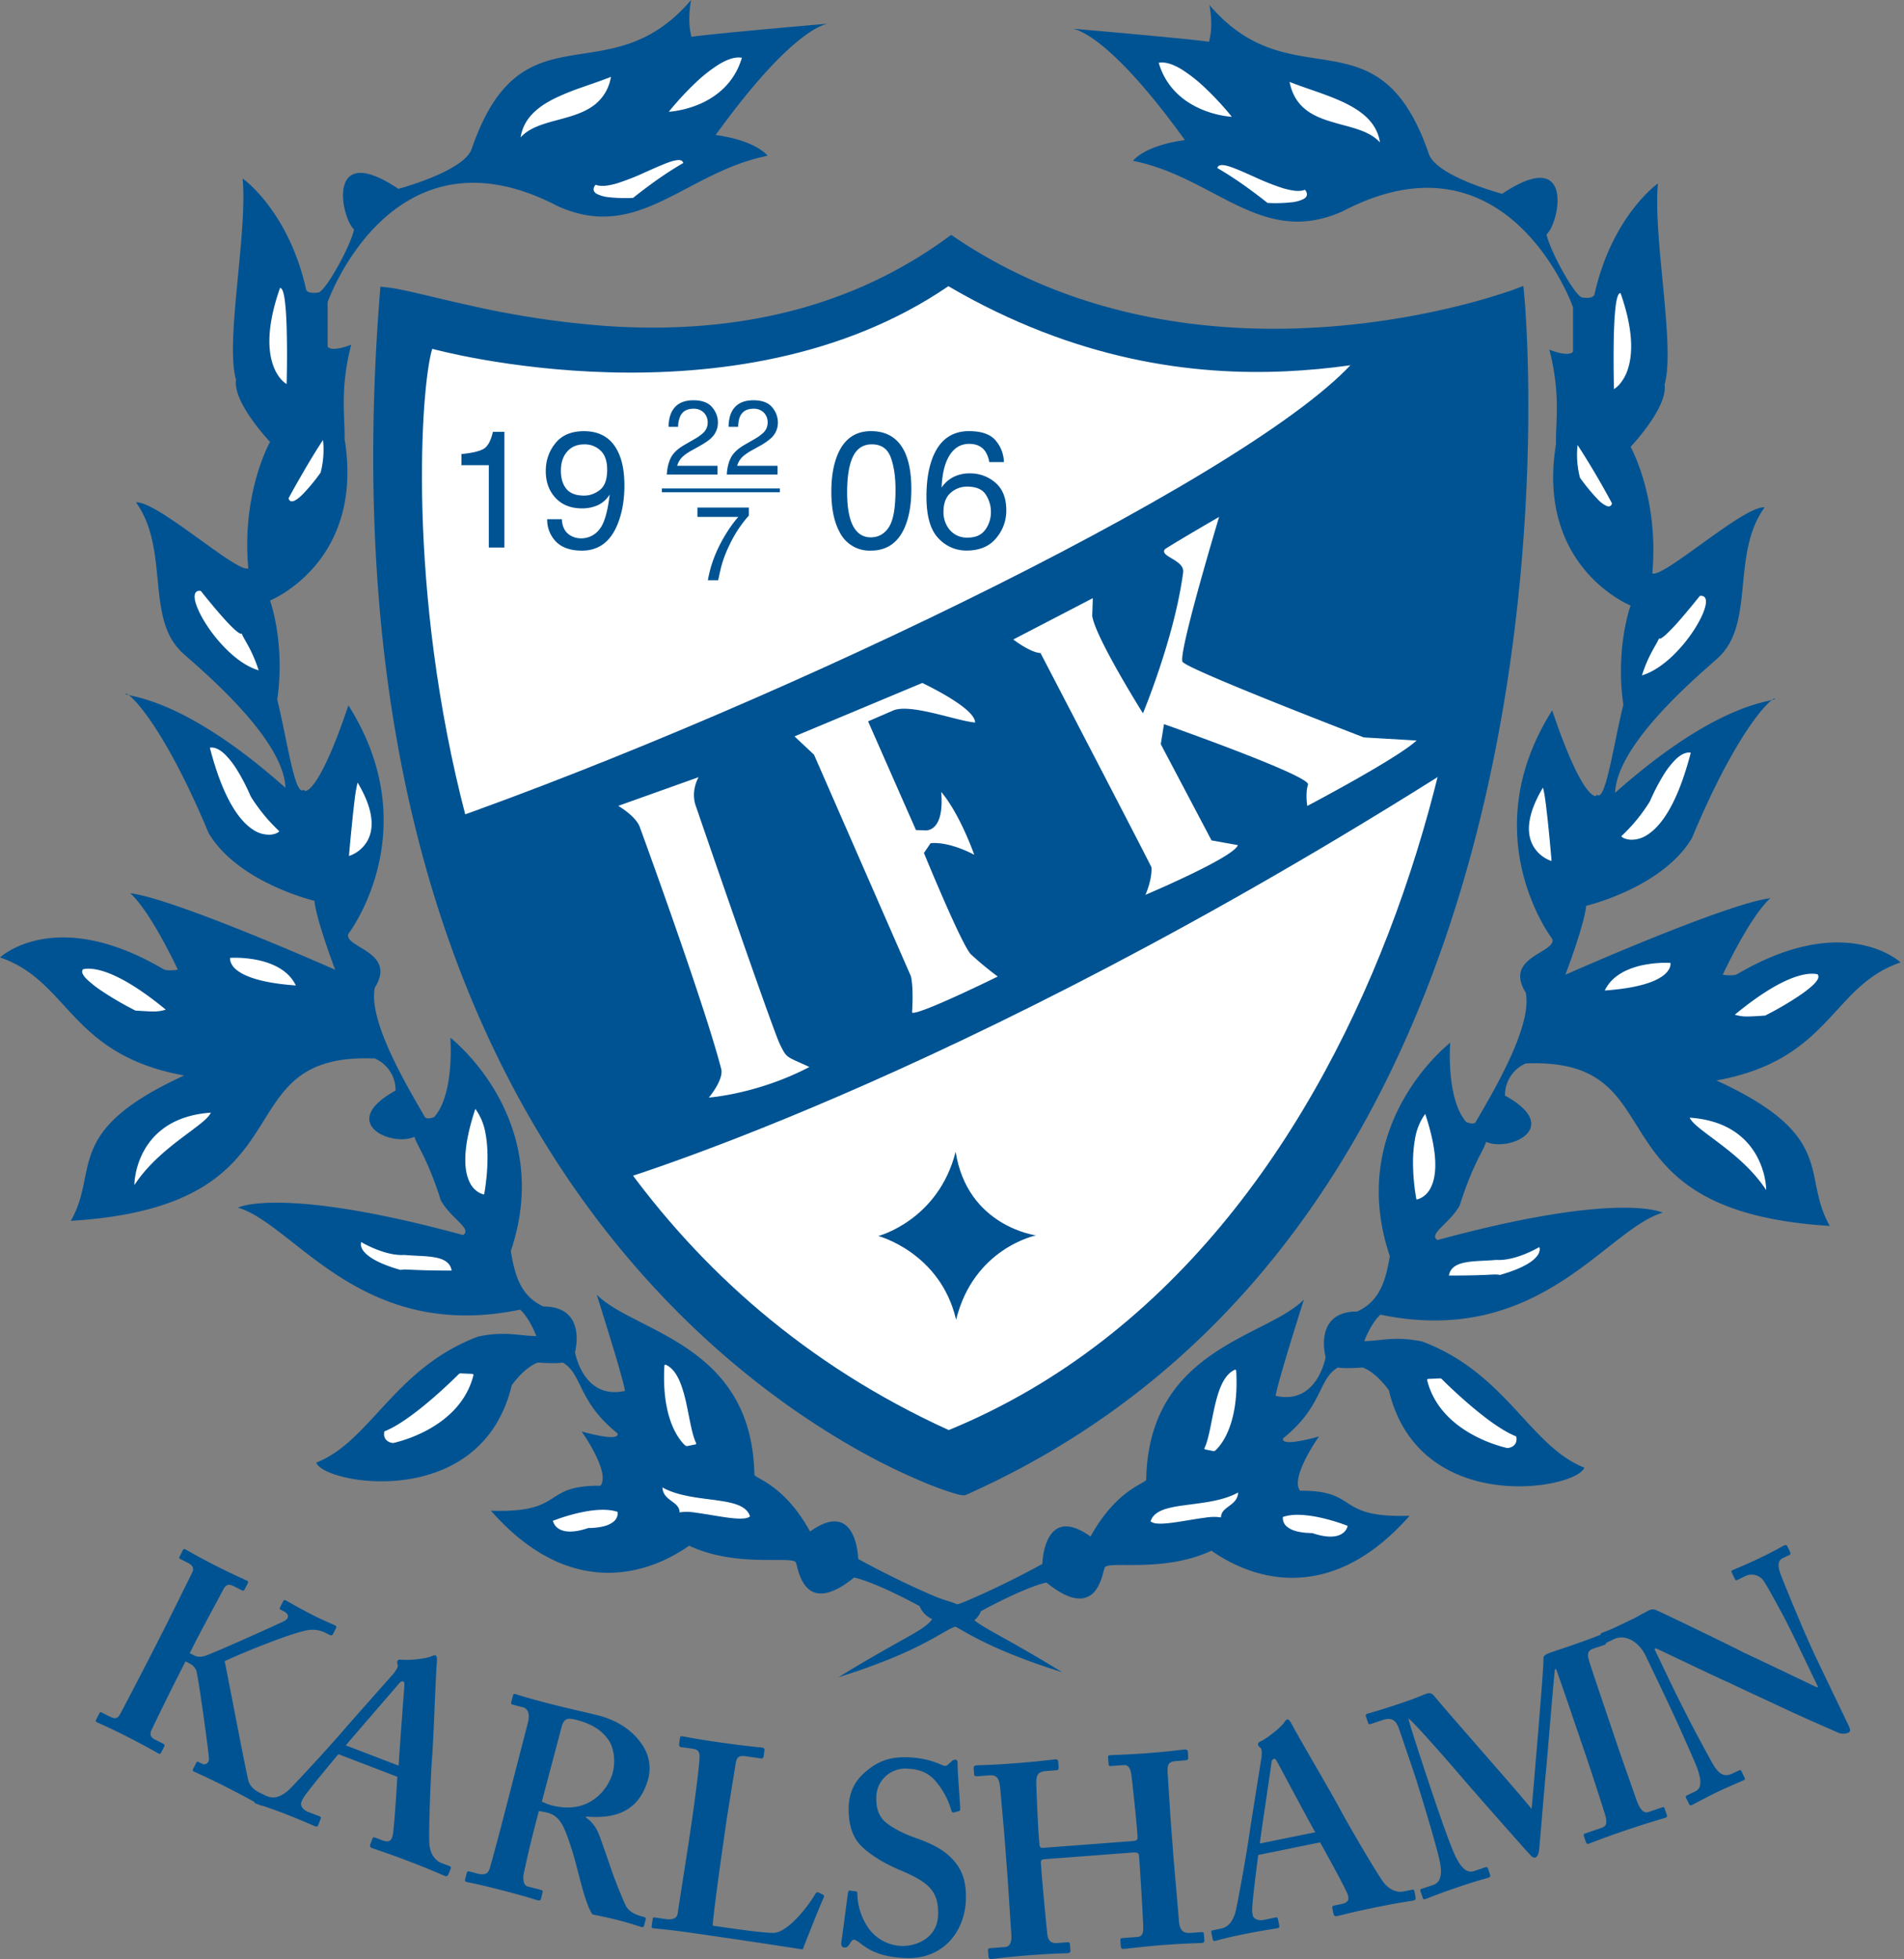<svg xmlns="http://www.w3.org/2000/svg" width="486" height="500" fill="none"><rect width="100%" height="100%" fill="#808080" stroke="none"/><path fill="#005393" fill-rule="evenodd" d="M45.03 428.62c-1.58 3.1-6.05 12.2-6.45 13.16-.38.9-.01 1.7.73 2.08l2.35 1.2c.25.12.43.37.34.55l-.85 1.68c-.12.24-.38.43-.62.3-.75-.38-2.5-1.5-7.83-4.21s-7.4-3.52-8.01-3.83q-.39-.18-.16-.63l.86-1.67q.18-.37.55-.18l2.23 1.13c1.11.57 1.86.32 2.27-.32.31-.47 6.16-11.67 10.05-19.34l1.83-3.6c.56-1.1 6.47-13.05 6.76-13.6.38-.75.39-1.68-1.1-2.44l-1.85-.93c-.38-.2-.44-.39-.28-.7l.84-1.67c.13-.24.32-.3.7-.12.73.38 2.5 1.51 7.81 4.21 4.84 2.45 6.9 3.28 7.78 3.72.37.19.42.38.27.69l-.8 1.54c-.17.37-.36.44-.73.25l-1.99-1.01c-1.23-.63-2.04-.57-2.76.85-.5.99-5.66 10.51-7.17 13.49l-1.38 2.72 1.11.57c.75.38 1.5.44 2.55.2 1.68-.4 19.27-8.35 20.42-8.94 1.5-.8 1.13-1.9.01-2.47l-.93-.48c-.24-.12-.24-.28-.08-.6l.75-1.48c.19-.37.38-.42.62-.3.74.38 3.13 1.81 7.2 3.9 2.49 1.25 4.69 2.13 5.43 2.51.37.19.43.38.28.69l-.8 1.54c-.18.37-.5.37-.74.25L83 416.7a7.6 7.6 0 0 0-4-.7c-3.88.43-17.73 6.09-21.65 7.99.9 4.34 5.22 27.1 5.98 30.2.43 1.94 1.97 2.87 2.96 3.37l1.36.7c.37.19.37.5.28.68l-.8 1.55c-.18.37-.36.43-.74.24-.62-.31-2.75-1.63-8.45-4.52-5.19-2.64-7.64-3.65-8.5-4.09-.25-.12-.31-.31-.12-.69l.79-1.54q.17-.37.56-.18l.86.43c1.11.58 1.8-.48 1.81-1.1 0-1.55-2.72-21-3.2-22.5a3.3 3.3 0 0 0-1.67-1.93l-1.12-.57z" clip-rule="evenodd"/><path fill="#005393" fill-rule="evenodd" d="M101.76 450.65c.07-2.13 1.32-18.6 1.43-20.04.04-.88.06-1.32-.2-1.42-.39-.14-.75.02-1.17.52-.58.75-12.52 14.45-13.54 15.77zm-15.38-2.93c-1.1 1.3-7.82 9.35-8.82 10.98-.32.47-.52 1-.65 1.31-.32.85.45 1.95 1.74 2.45l2.73 1.04c.52.2.59.38.52.57l-.62 1.62c-.15.4-.38.6-.77.46-.9-.35-3.55-1.58-8.1-3.33-4.79-1.83-6.29-2.19-7.2-2.53-.39-.16-.24-.54-.06-1l.47-1.23c.15-.39.33-.46.6-.37l1.93.75c1.82.7 3.33.23 5.27-1.33 1.1-.92 10.23-10.8 14.26-15.5.95-1.12 11.57-13.1 12.85-14.54.38-.6 1.22-1.62.98-2.16a1.6 1.6 0 0 1-.09-.93c.1-.25.33-.47.9-.4 2.27.28 6.58-.3 7.65-.78.54-.24.9-.4 1.23-.27.38.15.34 1.03.33 1.46-.38 4.46-.88 20.92-1.31 25.52-.38 5.65-.85 19.3-.6 21.38.31 2.66 1.7 4.08 3 4.59l2.07.78c.39.16.47.33.35.66l-.53 1.36c-.15.39-.43.72-.94.53-1.17-.45-2.39-1.14-9.52-3.87-5.44-2.08-7.73-2.74-9.15-3.28-.52-.2-.5-.64-.35-1.03l.5-1.3c.15-.39.32-.46.72-.31l1.68.64c1.81.7 2.58.24 2.86-1.65.38-2.53.97-11.82 1.1-14.52zm51.92 12.12c.9.38 1.67.72 2.48.93 10.48 2.7 14.82-5.21 15.61-8.3.8-3.1.27-6.32-1.01-8.3-1.88-2.77-4.77-4.31-8.14-5.17-1.07-.28-1.9-.42-2.52-.22s-1.1.93-1.3 1.74zm-1.7 6.01a260 260 0 0 0-2.97 12.65c-.13 1.4.02 2.72 1.1 3l3.36.87c.4.1.48.33.41.6l-.4 1.62c-.13.47-.37.55-.9.41-.88-.22-2.17-.77-9.16-2.57-6.6-1.7-8.25-1.91-8.93-2.08-.4-.1-.49-.34-.38-.74l.4-1.55q.13-.52.54-.44l2.28.6c1.48.37 2.66.25 3.13-1.57 1.86-6.69 3.49-13 5.11-19.32l4.56-17.68c.6-2.28-.07-3.6-1.29-3.91l-2.62-.67q-.48-.14-.37-.53l.47-1.81c.1-.34.26-.45.6-.36.47.13 2.56.88 9.15 2.57 3.77.97 10 2.37 12.02 2.88 5.37 1.39 9.08 4.27 11.14 7.4a10.6 10.6 0 0 1 1.7 8.45c-2.19 8.47-8.2 10.65-15.9 9.96l-.07.27a9 9 0 0 1 3.23 4.13c.54 1.28 3.07 8.67 3.4 9.62.23.77 2.98 7.93 3.75 9.13.98 1.47 2.83 2.09 4.44 2.5.4.11.49.35.41.61l-.36 1.41c-.12.48-.31.64-.71.54-.54-.13-2.23-.8-6.53-1.9-1.88-.48-4.47-1-5.97-1.32-.65-.81-1.46-2.96-1.97-4.6-.72-2.19-2.1-7.7-2.43-8.94a81 81 0 0 0-2.14-6.7c-1.08-2.8-2.15-5-4.98-5.73-.27-.07-1.43-.3-2.18-.42zm73.63 17.81c.12.15.1.3.04.7-.33.38-4.7 11.4-5.37 13.2a2424 2424 0 0 0-28.56-4.26c-6.19-.88-8.69-1.02-9.52-1.14-.55-.07-.52-.21-.46-.7l.23-1.57c.06-.42.08-.55.49-.5l2.75.4c2.47.34 3.02-.56 3.15-1.45.17-1.24 2.88-18.38 3.46-22.5l.55-3.85c.62-4.4 1.51-11.71 1.54-12.9.12-1.8-.06-2.53-1.84-2.78l-2.9-.4c-.4-.06-.48-.5-.46-.7l.23-1.59c.06-.4.21-.52.63-.47.68.1 3.13.66 9.45 1.55 7.43 1.06 10.34 1.25 10.9 1.34.54.07.64.36.59.71l-.22 1.58c-.04.28-.22.53-.77.46l-3.71-.53c-2.06-.3-2.43.35-2.7 2.2-.13.97-1.87 11.24-2.55 16.04l-.84 5.92c-.18 1.23-2.28 16.08-2.42 19.08l3.85.54c3.85.55 8.8 1.25 11.6 1.29 3.92 0 9.49-7.63 10.82-10.1.31-.24.47-.35.86-.16zm8.2-.93c.28 0 .41.15.4.57a16 16 0 0 0 2.32 8 10.8 10.8 0 0 0 8.96 5.36c3.74.14 9.11-2 9.33-7.76.26-6.38-2.57-8.58-9.82-11.64-2.19-.92-6.7-3.04-9.9-6.22-2.27-2.3-3.24-5.83-3.08-10.05.15-3.89 1.8-7.02 5.24-9.53 2.86-2.25 5.95-3.1 9.97-2.94 4.58.18 7.31 1.4 8.68 2 .68.31 1.1.19 1.46-.14l.94-.87c.29-.26.57-.4.98-.38.42.01.55.44.51 1.14-.04 1.1.7 10.85.67 11.55-.02.28-.16.4-.44.47l-1.12.3c-.28.06-.56-.02-.68-.44a20 20 0 0 0-4.02-7.53c-1.72-2-3.9-3.06-7.1-3.19a7.4 7.4 0 0 0-8.03 6.7c-.1 2.36.1 4.46 1.7 6.33 1.73 1.87 5.55 3.68 8.29 4.63 3.97 1.4 7.25 2.92 9.77 5.79 2.13 2.45 3.26 5.42 3.08 10.06-.33 8.46-6.15 15.18-15.3 14.82-5.69-.22-8.97-1.6-11.66-3.8-.81-.58-1.22-.87-1.63-.89-.42-.02-.72.53-1.16 1.2-.44.69-.73.81-1.28.79-.56-.03-.82-.45-.79-1.14.17-.83 1.59-12.03 1.75-12.86.09-.4.16-.54.44-.53zm48.15-8.2c-.76.06-.95.35-.9.97l.23 2.98c.19 2.49.93 10.5 1.43 15.27.2 1.66 1.02 2.3 2.54 2.17l2.49-.19c.56-.04.7.1.73.44l.12 1.59c.03.41-.08.7-.64.75-1.25.09-3.61.06-9.29.49-6.78.52-8.84.89-10.23 1-.55.03-.71-.24-.74-.57l-.12-1.6c-.02-.41.1-.57.66-.61l3.6-.27c1.65-.12 1.8-1.8 1.68-3.4-.25-3.32-.71-11.23-1.05-15.65l-.67-8.86c-.16-2.07-.95-10.65-1.03-11.7-.27-3.45-.76-4.38-2.97-4.21l-3.04.23c-.56.04-.72-.23-.74-.58l-.11-1.45c-.02-.27.08-.7.63-.75 1.25-.09 3.48-.04 10.26-.57 6.23-.47 8.7-.87 9.95-.96.56-.04.71.22.74.57l.11 1.45c.04.42-.09.7-.64.75l-2.49.19c-2.49.18-2.68 1.3-2.54 4.03 0 .96.41 10.12.55 11.92l.22 2.77c.05.7.28.95.9.9l22.84-1.73c1.11-.1 1.36-.32 1.3-1.08l-.15-2.07c-.19-2.5-1.2-12.16-1.33-12.92-.24-2.21-.6-3.43-2.13-3.32l-3.19.24c-.48.04-.56-.17-.6-.58l-.12-1.59c-.02-.35.03-.56.5-.6 1.26-.09 4.32-.12 9.86-.54 5.26-.4 8-.82 9.12-.9.69-.05.85.21.88.56l.1 1.45c.03.43-.08.7-.77.75l-2.5.2c-2.07.16-2.13 1.27-1.94 3.7.07.96.65 10.4.82 12.6l.57 7.48c.23 3.04 1.12 12.86 1.42 16.8.19 2.5.96 3.41 3.03 3.25l2.77-.2c.42-.04.56.16.59.44l.12 1.58c.03.42-.09.7-.64.75-1.1.09-3.48.06-9.43.5-6.5.5-8.7.89-10.64 1.03-.41.03-.58-.3-.6-.58l-.12-1.6c-.03-.34.03-.55.51-.6l3.74-.27c1.65-.12 1.63-1.38 1.56-3.25-.12-3.33-.82-14.42-.92-15.66l-.14-1.95c-.05-.61-.62-.78-1.59-.7zm69.14-6.88c-1.09-1.83-8.87-16.4-9.55-17.68-.43-.76-.66-1.14-.93-1.08-.4.08-.63.4-.7 1.06-.1.94-2.8 18.92-2.97 20.57zm-14.55 5.8c-.23 1.67-1.58 12.08-1.54 13.98-.03.57.08 1.1.15 1.45.18.89 1.42 1.41 2.78 1.14l2.86-.59c.54-.1.7 0 .74.2l.36 1.72c.08.4 0 .7-.41.78-.96.2-3.85.57-8.61 1.54-5.04 1.02-6.49 1.53-7.44 1.73-.41.08-.5-.33-.59-.8l-.26-1.3c-.08-.4.02-.57.3-.62l2.04-.42c1.9-.39 2.93-1.59 3.72-3.94.44-1.37 2.84-14.6 3.72-20.74.2-1.45 2.72-17.26 3.04-19.17 0-.71.15-2.02-.34-2.35a1.5 1.5 0 0 1-.57-.73c-.05-.27.02-.56.54-.82 2.07-.98 5.39-3.78 6.04-4.76.33-.5.55-.83.88-.9.42-.07.85.68 1.07 1.07 2.08 3.96 10.48 18.12 12.6 22.22 2.7 4.98 9.64 16.74 10.97 18.38 1.69 2.07 3.62 2.52 4.99 2.25l2.17-.44c.4-.1.56.02.64.36l.29 1.43c.08.4.03.84-.52.95-1.22.25-2.63.32-10.1 1.84-5.71 1.17-7.99 1.84-9.48 2.14-.54.12-.77-.26-.85-.67l-.28-1.36c-.08-.41.03-.57.44-.66l1.76-.36c1.9-.38 2.32-1.17 1.53-2.93-1.03-2.33-5.53-10.49-6.86-12.84zm82.4-28.96c-.66-1.97-6.2-18.27-6.4-18.5l-.27.1c-.22 1.09-2 23.09-2.2 25.07-.28 2.44-1.73 20.22-1.83 21-.09.6-.3 1.7-.96 1.93-.4.13-.92-.13-1.45-.83-.4-.3-15.9-17.92-16.65-18.84-2.2-2.62-13.24-15.3-14.3-15.81.05 1 5.6 17.6 5.87 18.38.27.8 3.98 11.99 5.83 16.12 1.28 2.94 2.92 5.17 5.02 4.46l2.9-.98c.38-.14.6.09.68.28l.55 1.64c.1.27.05.57-.47.75-.66.22-2.57.65-7.56 2.34-5.66 1.92-7.82 2.87-8.48 3.1-.53.17-.58.04-.73-.42l-.56-1.64c-.04-.13-.13-.4.26-.53l3.03-1.02c2.23-.76 2.15-3.37 1.7-5.79-.97-4.8-6.05-21.1-6.45-22.29l-3.81-11.23c-.8-2.38-1.62-3.7-4.51-2.73l-2.9.98c-.39.14-.6-.08-.67-.28l-.61-1.77c-.04-.13 0-.44.4-.58.65-.22 2.43-.6 9.4-2.96 3.15-1.07 4.93-1.89 5.7-2.16.8-.26 1.35-.16 1.97.58 4.46 5.38 21.06 24.08 24.86 28.81.2-1.38 1.18-13.81 1.58-18.27.25-3.16 1.57-18.71 1.45-20.13-.02-.73.72-1.12 2.3-1.66 9.62-3.18 11.77-4.21 12.56-4.47.26-.1.48.13.59.46l.47 1.38c.13.39.09.7-.3.83l-2.9.98c-1.7.57-1.44 1.8-1.03 3.2.42 1.48 4.88 14.63 5.46 16.33l1.55 4.6c1.33 3.95 4.72 13.5 5.1 14.62.92 2.47 1.86 3.33 3.05 2.93l3.54-1.2c.4-.14.49.12.55.32l.51 1.5c.14.4.23.67-.3.85-.78.27-4 1.14-9.8 3.1-6.44 2.18-8.87 3.22-9.78 3.54-.4.13-.62-.1-.73-.42l-.51-1.51c-.14-.4-.05-.57.34-.7l4.08-1.39c1.18-.4 1.58-.97 1.12-2.94-.15-.68-3.23-10.2-5-15.45z" clip-rule="evenodd"/><path fill="#005393" fill-rule="evenodd" d="M425.96 428.51a400 400 0 0 0 10.87 21.04c1.63 3.07 3.1 4.2 5.35 3.12l1.63-.78c.5-.23.62.01.77.32l.69 1.45c.18.38.24.5-.26.74-.63.3-4.47 1.92-6.85 3.06-1.63.78-5.8 3-6.42 3.3-.25.13-.44.06-.64-.38l-.76-1.56c-.05-.12-.05-.43.2-.56l2.13-1.01c1.62-.78 1.84-2.58.33-6.55-.49-1.16-4.31-10.1-9.12-20.11l-3.81-7.95c-1.8-3.76-5.31-5.61-8.07-4.29l-2 .96q-.41.12-.58-.25l-.82-1.7q-.18-.37.2-.55c.31-.15.85-.32 2-.8s2.84-1.3 5.6-2.62c1.07-.5 1.97-1.02 2.7-1.44.8-.4 1.34-.73 1.72-.9.74-.37 1.21-.36 1.76-.16.94.32 20.59 9.83 22.68 10.98 1.35.58 16.94 8.04 18.54 8.8l.25-.12-3.12-6.5c-2.65-5.5-4.15-8.64-5.77-11.7-1.27-2.32-4.46-8.34-5.29-9.25a3.7 3.7 0 0 0-4.45-.79l-2 .97c-.38.17-.5-.07-.65-.38l-.7-1.45c-.17-.37-.23-.5.27-.74.75-.36 2.84-1.13 7.1-3.17 3.75-1.8 5.17-2.71 5.91-3.07.5-.25.75-.05.84.14l.7 1.43c.17.38.17.7-.08.8l-1.75.85c-1.26.6-1.4 1.9-.48 4.31 1.73 4.4 6.15 15.21 9.21 21.6l7.93 16.52c.42.87.85 1.75.09 2.1-.88.43-1.87.3-2.6.03-.8-.38-6.05-2.64-12.15-5.42-6.96-3.27-14.67-6.8-15.9-7.46-1.3-.45-17.32-8.16-18.48-8.67l-.38.18zM242.83 62.46c64.72 43.42 144.22 13.4 144.22 13.4s22.16 230.99-141.15 303.73c-5.14-.18-166.58-54.05-146.92-304.14 15.36 1.82 86.45 28.74 143.85-12.99" clip-rule="evenodd"/><path fill="#005393" d="M243.97 60.75c31.84 21.36 67.38 24.7 95.09 22.64a202 202 0 0 0 34.05-5.52 164 164 0 0 0 12.35-3.63l.66-.23.16-.06.04-.02 2.52-.95.25 2.68-2.04.2 2.04-.2v.04l.02.13.04.51.16 1.98c.12 1.72.28 4.26.42 7.5.3 6.5.52 15.86.28 27.3-.48 22.89-2.82 54.18-10.3 87.76-14.93 67.13-50.47 143.83-132.98 180.58l-.43.2-.47-.03c-.4 0-.92-.12-1.36-.23a34 34 0 0 1-1.9-.56 85 85 0 0 1-6.04-2.22 161 161 0 0 1-19.55-9.69c-15.72-9.08-35.95-23.78-55.4-46.36-38.93-45.2-74.52-121.74-64.65-247.29l.17-2.13 2.12.25c2.06.25 4.97.9 8.47 1.72 3.54.83 7.77 1.86 12.61 2.92a234 234 0 0 0 34.97 5.2c26.6 1.72 58.18-1.96 86.35-22.44l1.16-.85zm-1.1 4.2c-28.92 20.5-61.08 24.11-87.86 22.38a238 238 0 0 1-35.58-5.28c-4.89-1.07-9.18-2.11-12.68-2.94q-3.53-.84-5.9-1.29c-9.2 123.23 25.91 198.04 63.84 242.07 19.1 22.18 38.96 36.6 54.35 45.49 7.69 4.44 14.25 7.5 19.04 9.44 2.39.97 4.33 1.67 5.73 2.11q1.06.34 1.66.49l.16.03c80.4-36.08 115.3-111.06 130.08-177.46 7.4-33.25 9.73-64.25 10.2-86.95.23-11.35 0-20.61-.28-27.03-.14-3.18-.3-5.66-.42-7.35l-1.08.35a165 165 0 0 1-10.01 2.84 206 206 0 0 1-34.76 5.63c-27.89 2.07-63.92-1.18-96.49-22.53"/><path fill="#fff" fill-rule="evenodd" d="M110.33 89.03s77.07 21.34 131.74-15.98c65.54 38.3 119.74 14.47 131.92 15.53C387.2 152.71 357.64 317.6 242.16 365 95.32 298.14 104.54 107.48 110.33 89.03" clip-rule="evenodd"/><path fill="#005393" fill-rule="evenodd" d="M243.93 293.97c3 19.09 20.52 21.34 20.52 21.34s-15.9 3.2-20.4 21.53c-4.02-17.19-19.86-21.37-19.86-21.37s15.28-3.96 19.74-21.5M112.97 209.9c86.6-30.42 212.17-90.98 234.4-119.78l29.05-3.49s7.06 37.54-4.43 108.52c-129.55 82.29-218.53 107.48-218.53 107.48s-43.93-86.43-40.49-92.73" clip-rule="evenodd"/><path fill="#005393" d="M199.06 124.67v.97h-30.12v-.97z"/><path fill="#005393" fill-rule="evenodd" d="M171.21 116.88q.89-1.81 3.43-3.29l2.52-1.46a12 12 0 0 0 2.4-1.7 3.5 3.5 0 0 0 1.07-2.51 3.5 3.5 0 0 0-.99-2.62 3.6 3.6 0 0 0-2.62-.98q-2.44 0-3.37 1.86a7 7 0 0 0-.56 2.76h-2.44q.04-2.48.92-4.03 1.53-2.75 5.45-2.75 3.23 0 4.73 1.75 1.5 1.77 1.5 3.91 0 2.26-1.6 3.88-.92.94-3.3 2.27l-1.8 1q-1.3.72-2.03 1.36a5 5 0 0 0-1.67 2.55h10.3v2.23H170.2q.14-2.43 1.01-4.23m15.32 0q.89-1.81 3.42-3.29l2.53-1.46a12 12 0 0 0 2.38-1.7 3.5 3.5 0 0 0 1.08-2.51 3.5 3.5 0 0 0-.98-2.62 3.6 3.6 0 0 0-2.64-.98q-2.43 0-3.37 1.86-.48.99-.54 2.76h-2.44q.04-2.48.9-4.03 1.55-2.75 5.45-2.75 3.25 0 4.74 1.75a6 6 0 0 1 1.5 3.91q0 2.26-1.6 3.88a16 16 0 0 1-3.3 2.27l-1.8 1q-1.28.72-2.03 1.36a5 5 0 0 0-1.66 2.55h10.3v2.23h-12.95q.12-2.43 1-4.23m4.63 12.67v2.06q-.9.9-2.43 3.07-1.5 2.2-2.67 4.72a32 32 0 0 0-1.75 4.5q-.38 1.31-.98 4.2h-2.63q.9-5.4 3.97-10.76 1.8-3.14 3.8-5.41h-10.44v-2.38zm-73.37-10.83v-2.83q4.04-.4 5.64-1.31t2.39-4.35h2.94v29.52h-3.98v-21.03zm35.36 6.31q1.84-1.45 1.84-5.11 0-3.3-1.66-4.89a5.8 5.8 0 0 0-4.2-1.61q-2.74 0-4.34 1.84-1.62 1.83-1.61 4.9 0 2.9 1.41 4.63 1.41 1.7 4.5 1.7 2.22 0 4.06-1.46m-9.73 7.49q.16 3.09 2.39 4.26 1.14.63 2.57.62a5.8 5.8 0 0 0 4.57-2.21q1.9-2.21 2.68-8.98a7 7 0 0 1-3.08 2.75q-1.83.8-3.94.8-4.3 0-6.8-2.68t-2.49-6.87q0-4.05 2.47-7.1 2.46-3.06 7.27-3.06 6.48 0 8.96 5.83 1.37 3.2 1.37 8.03 0 5.43-1.64 9.63-2.71 7-9.2 7-4.35 0-6.61-2.28a8 8 0 0 1-2.26-5.74zm83.45 2.06q1.72-2.57 1.72-9.58 0-5.05-1.24-8.32t-4.81-3.27q-3.27 0-4.8 3.1-1.5 3.1-1.5 9.13 0 4.55.96 7.3 1.48 4.2 5.08 4.21 2.88 0 4.6-2.57m3.77-19.8q1.98 3.67 1.98 10.06 0 6.05-1.8 10.01-2.6 5.68-8.52 5.68a8.5 8.5 0 0 1-7.94-4.64q-2.16-3.89-2.16-10.41 0-5.05 1.3-8.68 2.44-6.76 8.82-6.76 5.75 0 8.32 4.75m20.83 20.46a7.6 7.6 0 0 0 1.46-4.67q0-2.26-1.3-4.33-1.3-2.04-4.76-2.05a6.2 6.2 0 0 0-4.23 1.6q-1.8 1.59-1.81 4.78a7 7 0 0 0 1.65 4.73 5.7 5.7 0 0 0 4.58 1.9q2.95 0 4.41-1.97m2.82-22.63a8.7 8.7 0 0 1 1.96 5.32h-3.74a7 7 0 0 0-1.05-2.77q-1.35-1.87-4.08-1.87-3.14 0-4.98 2.89t-2.05 8.26a8 8 0 0 1 3.24-2.8 9 9 0 0 1 3.97-.82 9.7 9.7 0 0 1 6.51 2.37q2.79 2.38 2.79 7.09 0 4.02-2.64 7.14-2.63 3.1-7.5 3.1a9.6 9.6 0 0 1-7.2-3.15q-3.04-3.15-3.04-10.61 0-5.52 1.36-9.37 2.6-7.35 9.5-7.35 4.98 0 6.95 2.57" clip-rule="evenodd"/><path fill="#fff" fill-rule="evenodd" d="m157.81 205.68 20.51-7.32s-2.21 3.62-.59 7.7c.15.48 19.56 56.94 21.37 60.54 1.8 3.6 1.5 2.95 7.5 5.73-13.26 6.94-25.67 7.8-25.67 7.8s3.86-4.54 3.16-7.3c-4.25-16.54-20.69-61.49-20.69-61.49-.86-2.92-5.59-5.66-5.59-5.66m44.99-17.73 32.62-13.64c3.17 1.55 13.44 6.73 13.48 10.1-4.81-.4-16.86-5.08-21.12-2.98l-6.2 2.68 12.22 27.75 2.24.08s5.12.82 4.2-9.82c4.8 5.64 8.44 16.05 8.44 16.05s-6.14-3.43-11.15-2.96l-1.69 2.51s9.63 23.49 11.96 25.82a80 80 0 0 0 6.88 5.7s-20.46 10.07-21.87 9.2c.41-7.2-.32-9.32-.32-9.32l-24.71-56.5zm55.84-24.73 20.3-10.55-.15 4.5c.77 5.5 12.95 24.89 12.95 24.89s8.07-19.33 10.26-35.97c.44-3.2-6.29-4.08-4.61-5.95 3.29-2.14 13.79-8.21 13.79-8.21s-10.55 35-9.33 36.98c1.2 1.97 46.27 19.3 46.27 19.3l13.47.79c-4.99 4.65-27.9 16.7-27.9 16.7s-.54-3.22.18-5.45-36.76-15.43-36.76-15.43l-.82 5.11 12.96 24.57 6.72 1.2c-1.08 3.18-23.6 12.69-23.6 12.69s1.74-3.8 1.54-7.03c-2.4-4.9-28.32-54.69-28.32-54.69-2.57-.08-6.95-3.45-6.95-3.45" clip-rule="evenodd"/><path fill="#005393" fill-rule="evenodd" d="M289.2 41.05s2.73-3.86 13.25-5.3C281.81 7.15 273.53 7.3 273.53 7.3s28.2 2.41 35.18 3.37c-.39 0 1.21-2.4 0-9.4 21.14 24.83 43.14.57 56 38 1.98 5.77 18.72 10.2 18.72 10.2 18.55-12.45 14.7 7.32 11.33 10.36.8 4.02 6.98 15.35 9 16.07 0 0 2.64.54 3.2-.64 4.5-20.24 16.23-28.43 16.23-28.43-1.29 13.97 4.5 41.6 1.7 51.32.87 5.88-8.68 15.9-8.68 15.9s7.3 12.95 5.54 32.3c2.9 1.21 23.29-17.26 28.68-16.87-8.44 11.66-2.66 28.84-11.17 37.68-.16.8-26.5 21.05-27 35.19 26.03-23.14 39.69-23.14 40.81-23.94-.09-1.09-9 6.26-21.2 35.5-7.55 12.7-27 17.28-27 17.28-.47 4.9-5.3 17.59-5.3 17.59s40.97-18.16 52.3-19.52c-5.38 4.9-12.13 19.52-12.13 19.52s2.69.43 3.7-.16c27.63-16.23 41.69-2.98 41.69-2.98-17.75 6.03-17.75 24.83-47 30.13 31.17 14.3 21.54 24.26 28.93 37.12-62.99-3.86-37.76-43.07-77.61-41.46a8.8 8.8 0 0 0-5.3 8.2c14.95 8.19 1.08 14.45-4.82 11.8-.68 2.38-3.26 5.3-6.75 16.27-2.63 4.65-8.07 7.23-5.66 8.8 46.51-12.65 57.48-6.99 57.48-6.99-14.58 4.34-31.33 34.47-72.06 26.03-2.53 2.4-4.1 6.75-4.1 6.75 4.56-.07 7.83-1.33 14.82.12 21.45 8.07 27.48 26.75 41.34 32.17-1.93 5.54-42.18 12.66-49.9-19.76-3.73-5.06-6.74-5.79-6.74-5.79s-4.58.36-6.26 0c-5.07 2.9-3.74 9.88-13.98 18.07-.73 2.42 9.16-.47 9.16-.47s-7.48 10.48-4.83 13.85c15.3-.12 8.68 7 27.95 6.39-24.94 28.32-48.35 10.3-50.6 8.92-12.37 5.79-26.51 2.41-27.24 4.34-.63 1.53-2 14.22-14.86 3.78-5.94 1.36-16.7 7.3-16.7 7.3s-1.37 4.02-6.43 3.94c-3.3.89-8.2 6.1-29.96 12.94 18.15-11.17 22.65-12.05 24.42-15.67 1.84-2.09 4.54-2.22 8.03-3.7 10.44-4.42 19.6-9.56 19.6-9.56s.32-15.59 12.3-6.99c6.5-11.8 13.65-13.41 14.21-14.46.57-33.65 30.85-36.38 40.25-46.03-4.75 15.1-6.67 21.7-7.23 24.58 10.68 2.42 12.77-9.88 12.77-9.88s-3.21-11.64 8.03-11.64c6.11-2.74 7.4-8.52 8.36-14.15-11.4-33.74 15.42-54.46 15.42-54.46s-1.12 14.3 4.1 20.25c2.01.8 2.4 0 2.4 0 4.27-7.4 14.55-24.43 12.78-33.02-5.78-9.24 8.03-10.2 6.75-13.74 0 0-20.24-26.35 0-58.32 8.2 24.42 11.73 22.17 11.33 21.45 2.24 2.48 4.25-12.45 6.83-22.9-2.1-14.46 1.85-25.3 1.85-25.3s-24.2-9.72-19.04-41.21c-.15-5.44 1.28-12.69-1.7-24.1 5.39 2.09 6.04.48 6.04.48V78.4s-16.4-46.51-58.57-24.58c-20.8 9.56-32.7-8.6-53.74-12.77" clip-rule="evenodd"/><path fill="#fff" fill-rule="evenodd" d="M295.94 16.15c3.86 12.7 18.15 13.49 18.15 13.49s-11.56-14.45-18.15-13.5" clip-rule="evenodd"/><path fill="#fff" d="m314.41 29.8-.32-.02v-.14l.12-.1zM295.92 16c1.7-.25 3.7.5 5.71 1.72a38 38 0 0 1 5.96 4.7 76 76 0 0 1 6.49 6.96q.06.09.1.12l.02.03v.01h.01l-.11.1-.01.14h-.04l-.13-.01-.46-.05q-.62-.07-1.68-.27a25 25 0 0 1-5.37-1.67c-4.08-1.8-8.66-5.2-10.6-11.6l-.05-.16zm5.57 1.97c-1.94-1.17-3.8-1.87-5.36-1.7 1.94 6.18 6.4 9.49 10.4 11.25a25 25 0 0 0 6.96 1.91l.28.03-.3-.35a77 77 0 0 0-6.08-6.48 37 37 0 0 0-5.9-4.66"/><path fill="#fff" fill-rule="evenodd" d="M329.36 21.13c2.57 12.04 16.71 8.83 22.65 14.78-1.76-9-13.81-11.25-22.65-14.78" clip-rule="evenodd"/><path fill="#fff" d="M329.41 21c2.21.87 4.61 1.67 7.02 2.52s4.8 1.75 6.97 2.82c4.36 2.13 7.86 4.97 8.76 9.54l.09.46-.34-.33c-1.46-1.47-3.43-2.37-5.62-3.1q-1.66-.52-3.42-.98-1.75-.46-3.5-1c-2.3-.72-4.51-1.64-6.31-3.14s-3.2-3.6-3.84-6.64l-.06-.26zm.15.36a11 11 0 0 0 3.68 6.21c1.76 1.47 3.93 2.37 6.23 3.1q1.72.53 3.48.98 1.75.46 3.42 1c2.05.67 3.94 1.5 5.4 2.83-1-4.17-4.32-6.83-8.5-8.88a65 65 0 0 0-6.94-2.8c-2.3-.82-4.62-1.6-6.77-2.44"/><path fill="#fff" fill-rule="evenodd" d="M310.88 42.82c1.13-3.05 16.55 7.87 22.17 5.79 2.74 3.7-9.47 3.04-9.47 3.04s-6.75-5.45-12.7-8.83" clip-rule="evenodd"/><path fill="#fff" d="M311.93 42.13q.87.02 2.15.46c1.7.57 3.92 1.59 6.26 2.63a64 64 0 0 0 7.08 2.8q1.7.5 3.13.67 1.43.15 2.45-.22l.1-.04.07.09q.53.72.4 1.3c-.08.4-.37.7-.77.94a9 9 0 0 1-3.44.9 36 36 0 0 1-5.65.14h-.13l-.05-.01-.04-.03-.01-.02q-.03 0-.06-.04l-.23-.18a116 116 0 0 0-3.81-2.9 93 93 0 0 0-8.56-5.68l-.1-.06.03-.11a1 1 0 0 1 .45-.5q.3-.14.73-.14m0 .29q-.39 0-.6.11-.17.09-.26.23a94 94 0 0 1 8.48 5.62 140 140 0 0 1 3.82 2.92l.23.17.04.04h.09l.38.02 1.34.02c1.1 0 2.53-.03 3.88-.18a9 9 0 0 0 3.32-.86q.55-.32.64-.75c.06-.26-.01-.58-.3-.99q-1.06.36-2.47.2-1.47-.16-3.18-.68a65 65 0 0 1-7.11-2.81c-2.36-1.05-4.56-2.06-6.24-2.62a7 7 0 0 0-2.06-.44"/><path fill="#fff" fill-rule="evenodd" d="M413.55 74.95c6.75 19.28-1.44 24.1-1.44 24.1s-.64-23.3 1.44-24.1" clip-rule="evenodd"/><path fill="#fff" d="M413.68 74.9c3.38 9.66 3.03 15.72 1.81 19.38a11 11 0 0 1-2.1 3.81 7 7 0 0 1-1.19 1.07h-.02v.01l-.21.13-.01-.25v-.26l-.02-.74a348 348 0 0 1-.04-10.75c.05-2.97.17-5.96.4-8.26.12-1.15.26-2.14.45-2.86q.14-.54.31-.9c.11-.21.25-.4.44-.46l.13-.05zm-.2.28q-.08.08-.16.24-.15.3-.3.83c-.17.7-.32 1.67-.43 2.82a105 105 0 0 0-.4 8.23 285 285 0 0 0 .03 10.74l.02.74.11-.09c.2-.16.5-.42.82-.79.65-.74 1.45-1.93 2.05-3.72 1.18-3.55 1.55-9.49-1.75-19"/><path fill="#fff" fill-rule="evenodd" d="M402.78 114a243 243 0 0 1 8.51 14.46s-.32 3.69-7.87-6.59c-1.12-4.18-.64-7.87-.64-7.87" clip-rule="evenodd"/><path fill="#fff" d="M402.9 113.92a205 205 0 0 1 7.78 13.11l.55 1 .14.27.04.07v.02h.01l.02.04v.09a1 1 0 0 1-.2.44.7.7 0 0 1-.41.26q-.28.08-.69-.07a7 7 0 0 1-2.4-1.81 49 49 0 0 1-4.43-5.39l-.01-.02-.01-.02a23 23 0 0 1-.67-7.76l.02-.12v-.05l.05-.39zm-.03.73a23 23 0 0 0 .69 7.16 49 49 0 0 0 4.38 5.32 7 7 0 0 0 2.3 1.75q.35.13.52.06.18-.04.26-.15.08-.12.11-.23l.02-.07-.03-.05-.14-.27-.55-1-1.95-3.46a209 209 0 0 0-5.6-9.28z"/><path fill="#fff" fill-rule="evenodd" d="M433.95 152.24c-1.92 2.4-9.16 11.4-10.43 10.92-.5 1.28-2.58 4.02-4.2 9 9.97-3.21 19.62-20.56 14.63-19.92" clip-rule="evenodd"/><path fill="#fff" d="M433.94 152.09q.5-.06.84.1.35.16.52.52.3.72.01 1.94c-.36 1.61-1.42 3.84-2.94 6.18a38 38 0 0 1-5.75 6.87c-2.24 2.07-4.73 3.78-7.24 4.59l-.27.08.09-.27c.8-2.5 1.73-4.43 2.52-5.9q.6-1.1 1.04-1.87t.63-1.23l.05-.13.13.05q.05.03.21-.02t.4-.2q.47-.3 1.14-.91a46 46 0 0 0 3.07-3.2c2.2-2.5 4.5-5.34 5.46-6.55l.03-.04zm.72.35a1 1 0 0 0-.63-.07c-.98 1.23-3.24 4.04-5.43 6.5-1.1 1.25-2.2 2.4-3.09 3.23q-.66.61-1.18.94-.25.17-.46.24l-.26.03q-.2.47-.6 1.16-.44.77-1.04 1.87a35 35 0 0 0-2.41 5.58 20 20 0 0 0 6.87-4.43c2.21-2.06 4.19-4.5 5.7-6.82s2.55-4.52 2.9-6.08q.27-1.18 0-1.76a1 1 0 0 0-.37-.39"/><path fill="#fff" fill-rule="evenodd" d="M431.39 192.24c-4.82-.49-10.13 12.37-10.13 12.37s-2.72 4.66-7.22 8.84c.8.96 10.6 4.65 17.35-21.21" clip-rule="evenodd"/><path fill="#fff" d="M431.4 192.1h.17l-.04.17c-3.37 12.94-7.52 18.53-10.96 20.75a7.3 7.3 0 0 1-4.44 1.3 5 5 0 0 1-1.44-.32 2 2 0 0 1-.76-.46l-.09-.1.1-.1a43 43 0 0 0 7.07-8.6l.1-.16.02-.04.02-.03.22-.51a54 54 0 0 1 3.03-5.84 22 22 0 0 1 3.28-4.3c1.18-1.14 2.45-1.9 3.73-1.77m-.2.27c-1.08-.04-2.21.62-3.32 1.7a22 22 0 0 0-3.24 4.24 49 49 0 0 0-3 5.8l-.18.4-.05.11-.01.04-.14-.06.14.06-.01.02-.01.01-.03.04-.09.16-.37.59a44 44 0 0 1-6.64 7.97q.17.13.54.29.52.21 1.36.29a7 7 0 0 0 4.26-1.25c3.33-2.15 7.44-7.61 10.8-20.41"/><path fill="#fff" fill-rule="evenodd" d="M393.79 201.4c-8.68 14.77 2.09 18.15 2.09 18.15s-1.28-15.27-2.09-18.16" clip-rule="evenodd"/><path fill="#fff" d="M393.93 201.36c.2.73.44 2.24.67 4.07.23 1.84.47 4.02.68 6.11s.4 4.1.53 5.57l.16 1.77.04.49v.13l.01.03.02.22-.2-.06.04-.14-.04.14h-.01l-.03-.01-.09-.03-.33-.14a8.5 8.5 0 0 1-3.92-3.42c-1.65-2.75-2.15-7.35 2.21-14.77l.17-.29zm-.2.42c-4.12 7.18-3.58 11.57-2.03 14.16a8.2 8.2 0 0 0 3.8 3.3l.22.1-.04-.44a467 467 0 0 0-1.36-13.43c-.2-1.58-.4-2.9-.58-3.7"/><path fill="#fff" fill-rule="evenodd" d="M409.86 252.65c3.86-7.55 16.39-6.75 16.39-6.75s.96 5.46-16.4 6.75" clip-rule="evenodd"/><path fill="#fff" d="m425.7 245.74.41.01h.14v.01h.12l.02.12-.14.02.14-.02v.02l.01.05v.2q0 .25-.13.67c-.2.56-.63 1.3-1.62 2.09-1.96 1.55-6.1 3.24-14.78 3.88l-.25.02.11-.23c1.96-3.83 6.12-5.53 9.74-6.28a29 29 0 0 1 6.24-.56m0 .29h-1.46c-1.23.05-2.91.19-4.7.56-3.54.72-7.48 2.34-9.43 5.9 8.49-.66 12.49-2.33 14.36-3.81a4.3 4.3 0 0 0 1.52-1.95q.13-.38.12-.6v-.1z"/><path fill="#fff" fill-rule="evenodd" d="M443.1 258.92c1.78.48 2.58.47 7.4.15 2.73-1.28 15.1-8.19 13.33-10.27-1.6-.33-7.38-.8-20.72 10.12" clip-rule="evenodd"/><path fill="#fff" d="M443.03 258.8c12.93-10.6 18.8-10.5 20.67-10.18l.17.03.05.01.03.04c.27.32.25.72.07 1.14q-.3.62-1.03 1.36c-.97.97-2.44 2.08-4.05 3.15a82 82 0 0 1-8.37 4.85h-.02l-.03.01c-4.82.32-5.64.33-7.44-.16l-.27-.07zm20.73-9.88c-1.6-.31-7.31-.68-20.33 9.92 1.56.4 2.5.39 7.04.09a80 80 0 0 0 8.3-4.82 28 28 0 0 0 4.01-3.12q.72-.71.98-1.27.22-.5 0-.8"/><path fill="#fff" fill-rule="evenodd" d="M431.55 285.43c18.8 1.44 19.12 17.84 19.12 17.84-6.27-9.33-17.35-14.63-19.12-17.84" clip-rule="evenodd"/><path fill="#fff" d="M431.56 285.28c9.44.72 14.26 5.21 16.72 9.53a20 20 0 0 1 2.52 8.25l.01.14v.05l.01.5-.27-.41c-3.12-4.64-7.44-8.29-11.22-11.18-1.88-1.44-3.63-2.7-5.02-3.8s-2.43-2.04-2.9-2.87l-.12-.23zm.25.3c.5.73 1.43 1.57 2.68 2.56 1.38 1.1 3.12 2.34 5.02 3.8 3.66 2.8 7.86 6.33 10.98 10.8l-.02-.18q-.06-.68-.29-1.86a20 20 0 0 0-2.15-5.75c-2.39-4.2-7.05-8.58-16.21-9.36"/><path fill="#fff" fill-rule="evenodd" d="M363.74 284.62c6.6 20.08-2.08 21.37-2.08 21.37s-2.9-14.78 2.08-21.37" clip-rule="evenodd"/><path fill="#fff" d="m361.68 306.13-.13.02-.03-.13.14-.03zm2.2-21.56c3.3 10.06 2.8 15.44 1.43 18.33a6 6 0 0 1-2.32 2.7 5 5 0 0 1-1.3.53l-.03-.14-.14.03v-.05l-.03-.12-.09-.49-.26-1.76c-.19-1.5-.4-3.56-.45-5.82a35 35 0 0 1 .49-7.07 15 15 0 0 1 2.45-6.18l.17-.22zm-.18.36a15 15 0 0 0-2.24 5.83 35 35 0 0 0-.48 7.01 55 55 0 0 0 .8 8.03v.02l.2-.06q.33-.1.86-.4a6 6 0 0 0 2.2-2.59c1.32-2.75 1.85-7.98-1.34-17.84"/><path fill="#fff" fill-rule="evenodd" d="M370 325.43c.81-3.85 6.75-3.21 11.9-3.7 4.98.33 10.92-3.2 10.92-3.2s1.3 3.53-9.96 6.74c-1.76-.32-1.93.16-12.85.16" clip-rule="evenodd"/><path fill="#fff" d="m392.96 318.47-.13.05zl.02.04.02.14q.04.17 0 .48a3.3 3.3 0 0 1-.82 1.64c-1.11 1.32-3.64 3.01-9.27 4.62l-.04.01h-.03c-.86-.16-1.32-.12-2.96-.04-1.63.08-4.4.2-9.87.2h-.17l.03-.17c.43-2.02 2.2-2.84 4.44-3.23 1.12-.2 2.38-.28 3.67-.35 1.3-.07 2.63-.12 3.91-.24h.02c2.46.16 5.17-.63 7.27-1.47a31 31 0 0 0 3.31-1.57l.2-.1.05-.04h.01l.15-.1zm-.33.32a26 26 0 0 1-3.34 1.59c-2.11.84-4.86 1.65-7.39 1.49-1.28.12-2.62.17-3.9.24-1.3.07-2.54.15-3.64.34-2.15.37-3.72 1.12-4.17 2.83 5.34 0 8.07-.12 9.68-.2s2.1-.12 2.99.04c5.6-1.6 8.04-3.28 9.1-4.53.52-.62.7-1.14.75-1.5q.03-.21.01-.35z"/><path fill="#fff" fill-rule="evenodd" d="M364.4 352.1c3.37 13.97 20.4 17.34 20.4 17.34s2.57-.15 2.09-2.72c-7.4-2.9-19.12-14.78-19.12-14.78z" clip-rule="evenodd"/><path fill="#fff" d="m367.9 351.87.1.1.38.38a125 125 0 0 0 6.27 5.78c3.73 3.23 8.32 6.79 11.94 8.31l.35.15.07.03.02.07a2.6 2.6 0 0 1-.13 1.6c-.2.4-.5.69-.8.88a3 3 0 0 1-1.27.41h-.12l-.14-.04-.55-.13q-.74-.17-1.98-.58c-1.66-.53-3.9-1.4-6.25-2.7-4.7-2.6-9.84-6.96-11.54-14l.14-.04.14-.03c1.67 6.93 6.74 11.24 11.4 13.82a36 36 0 0 0 8.7 3.38l.14.03h.11a3 3 0 0 0 1.07-.37c.27-.17.53-.4.68-.75q.25-.49.13-1.35c-3.71-1.48-8.47-5.16-12.3-8.47a136 136 0 0 1-6.28-5.8l-.38-.38-.1-.1-.03-.02v-.01l.1-.1.1-.1z"/><path fill="#fff" d="M367.76 351.94v.14l-3.37.16-.01-.29 3.37-.15z"/><path fill="#fff" fill-rule="evenodd" d="M315.39 349.69c.96 15.9-5.47 20.57-5.47 20.57l-2.4-.49c2.4-4.66 2.24-17.83 7.87-20.08" clip-rule="evenodd"/><path fill="#fff" d="M315.53 349.68c.48 7.97-.89 13.14-2.39 16.32a15 15 0 0 1-2.12 3.37q-.45.52-.73.76l-.2.18-.06.05H310v.01l-.09-.11-.08-.12.01-.01.05-.04.2-.17q.26-.24.7-.73c.58-.68 1.35-1.75 2.08-3.31 1.48-3.13 2.84-8.25 2.36-16.18z"/><path fill="#fff" d="m309.95 370.12-.03.14-.03.14-2.4-.49.05-.28z"/><path fill="#fff" d="M315.43 349.82c-1.36.55-2.38 1.75-3.19 3.36a26 26 0 0 0-1.86 5.68c-.48 2.08-.86 4.22-1.28 6.15a21 21 0 0 1-1.46 4.83l-.26-.13c.6-1.15 1.03-2.83 1.44-4.76.41-1.91.8-4.08 1.28-6.16s1.07-4.1 1.89-5.74c.82-1.63 1.89-2.91 3.34-3.5z"/><path fill="#fff" fill-rule="evenodd" d="M327.59 387.28c5.79-1.93 16.23 2.25 16.23 2.25s-.8 4.34-8.84 1.6c-1.45 0-7.56-.15-7.4-3.85" clip-rule="evenodd"/><path fill="#fff" d="M327.55 387.15c1.47-.5 3.23-.6 5.03-.47 1.8.12 3.66.46 5.33.87a50 50 0 0 1 5.84 1.8l.1.04h.01l.01.01-.05.13.14.03v.02l-.01.04-.05.14q-.05.19-.2.48a3.4 3.4 0 0 1-1.21 1.25c-1.26.77-3.51 1.16-7.53-.2-.75 0-2.63-.05-4.32-.55a6 6 0 0 1-2.26-1.19c-.6-.56-.97-1.3-.93-2.27v-.1zm5.01-.18a13 13 0 0 0-4.83.42c0 .83.32 1.46.84 1.95a5.5 5.5 0 0 0 2.15 1.12 16 16 0 0 0 4.26.54h.05c4 1.37 6.15.95 7.3.24a3 3 0 0 0 1.3-1.57l.02-.05-.34-.13-1.26-.44a50 50 0 0 0-4.2-1.22c-1.67-.4-3.5-.74-5.29-.86m11.42 2.47-.02.12-.14-.03.05-.13z"/><path fill="#fff" fill-rule="evenodd" d="M293.86 388.25c1.76-5.3 14.14-2.9 22.01-7.07-.32 3.05-4.18 3.2-4.34 5.94-3.53-.8-15.42 2.9-17.67 1.13" clip-rule="evenodd"/><path fill="#fff" d="M316.01 381.2c-.17 1.6-1.26 2.43-2.28 3.19-1.04.77-1.98 1.45-2.06 2.74l-.01.17-.17-.04a13 13 0 0 0-3.88.1c-1.64.2-3.53.53-5.37.83s-3.67.58-5.16.66q-1.13.07-1.98-.03a3 3 0 0 1-1.33-.46l-.08-.06.03-.1c.46-1.38 1.61-2.25 3.16-2.84s3.52-.92 5.67-1.2c4.32-.6 9.34-1.03 13.25-3.1l.24-.13zm-.32.24c-3.93 2-8.9 2.43-13.1 3-2.15.29-4.1.61-5.6 1.19-1.48.56-2.52 1.35-2.96 2.56q.38.25 1.1.34.82.1 1.93.04c1.48-.09 3.28-.36 5.13-.66 1.84-.3 3.74-.64 5.39-.84 1.55-.2 2.9-.28 3.82-.12.15-1.34 1.18-2.07 2.15-2.8.97-.7 1.9-1.43 2.14-2.71"/><path fill="#005393" fill-rule="evenodd" d="M195.93 39.76s-2.73-3.85-13.26-5.3C203.32 5.86 211.6 6.02 211.6 6.02s-28.2 2.41-35.2 3.38c.4 0-1.2-2.41 0-9.4-21.13 24.82-43.14.56-56 38-1.98 5.76-18.71 10.2-18.71 10.2C83.14 35.75 87 55.51 90.37 58.56c-.8 4.02-7 15.35-9 16.07 0 0-2.64.53-3.21-.64-4.5-20.25-16.23-28.44-16.23-28.44 1.3 13.98-4.5 41.61-1.69 51.33-.88 5.87 8.69 15.9 8.69 15.9s-7.32 12.94-5.55 32.3c-2.9 1.2-23.3-17.27-28.68-16.87 8.44 11.66 2.65 28.84 11.16 37.68.17.8 26.51 21.04 27 35.18-26.03-23.13-39.69-23.13-40.81-23.94.1-1.08 9 6.26 21.2 35.5 7.56 12.7 27 17.28 27 17.28.48 4.9 5.3 17.6 5.3 17.6s-40.97-18.16-52.3-19.53c5.38 4.9 12.14 19.52 12.14 19.52s-2.7.44-3.7-.15C14.05 231.1 0 244.37 0 244.37c17.75 6.02 17.75 24.82 47 30.13-31.18 14.3-21.54 24.26-28.93 37.1 62.99-3.85 37.76-43.05 77.6-41.44a8.8 8.8 0 0 1 5.3 8.19c-14.94 8.2-1.08 14.46 4.82 11.8.68 2.38 3.26 5.3 6.75 16.27 2.64 4.65 8.08 7.23 5.66 8.8-46.5-12.65-57.47-7-57.47-7 14.58 4.35 31.32 34.47 72.06 26.04 2.53 2.4 4.1 6.75 4.1 6.75-4.57-.07-7.84-1.33-14.83.11-21.44 8.08-27.47 26.76-41.33 32.18 1.93 5.55 42.18 12.65 49.9-19.76 3.73-5.06 6.74-5.78 6.74-5.78s4.58.36 6.26 0c5.06 2.89 3.74 9.88 13.98 18.07.72 2.41-9.16-.48-9.16-.48s7.48 10.48 4.82 13.86c-15.3-.13-8.67 6.98-27.95 6.38 24.94 28.32 48.36 10.3 50.6 8.93 12.38 5.78 26.52 2.4 27.24 4.33.64 1.52 2 14.22 14.86 3.78 5.95 1.37 16.7 7.3 16.7 7.3s1.38 4.03 6.43 3.95c3.3.88 8.2 6.1 29.97 12.92-18.16-11.16-22.66-12.04-24.42-15.65-1.85-2.1-4.55-2.22-8.04-3.7-10.44-4.42-19.6-9.56-19.6-9.56s-.31-15.6-12.29-7c-6.5-11.8-13.66-13.4-14.21-14.46-.57-33.66-30.86-36.39-40.25-46.02 4.74 15.1 6.67 21.68 7.23 24.58-10.69 2.4-12.77-9.88-12.77-9.88s3.2-11.65-8.04-11.65c-6.1-2.73-7.38-8.52-8.35-14.14 11.4-33.74-15.43-54.47-15.43-54.47s1.13 14.3-4.1 20.24c-2 .81-2.4 0-2.4 0-4.26-7.38-14.54-24.4-12.78-33 5.8-9.24-8.03-10.21-6.74-13.75 0 0 20.24-26.35 0-58.32-8.2 24.43-11.73 22.18-11.33 21.45-2.25 2.48-4.26-12.45-6.83-22.9 2.09-14.45-1.84-25.3-1.84-25.3s24.18-9.72 19.03-41.2c.15-5.46-1.28-12.7 1.69-24.1-5.38 2.08-6.02.47-6.02.47V77.11s16.38-46.5 58.56-24.58c20.8 9.57 32.7-8.59 53.74-12.77" clip-rule="evenodd"/><path fill="#fff" fill-rule="evenodd" d="M189.19 14.87c-3.86 12.7-18.16 13.49-18.16 13.49s11.56-14.45 18.16-13.5" clip-rule="evenodd"/><path fill="#fff" d="M183.5 16.44c2.01-1.22 4-1.97 5.7-1.72l.17.02-.05.16c-1.94 6.4-6.52 9.8-10.6 11.6a26 26 0 0 1-7.51 1.99h-.17l-.32.03.2-.26.03-.04.48-.58q.5-.6 1.4-1.62a76 76 0 0 1 4.7-4.88 38 38 0 0 1 5.96-4.7m5.5-1.46c-1.57-.16-3.42.53-5.36 1.7-2 1.22-4.05 2.93-5.9 4.67a76 76 0 0 0-6.38 6.83l.28-.03q.6-.06 1.66-.26c1.4-.27 3.29-.76 5.3-1.65 4-1.76 8.46-5.07 10.4-11.26"/><path fill="#fff" fill-rule="evenodd" d="M155.76 19.84c-2.57 12.05-16.7 8.83-22.65 14.79 1.76-9 13.81-11.26 22.65-14.79" clip-rule="evenodd"/><path fill="#fff" d="M155.9 19.87a11.3 11.3 0 0 1-3.84 6.64c-1.8 1.5-4.01 2.42-6.32 3.15q-1.74.53-3.5.99-1.75.45-3.4.98c-2.2.73-4.17 1.63-5.63 3.1l-.34.33.1-.46c.9-4.57 4.4-7.41 8.75-9.55a66 66 0 0 1 6.97-2.81c2.4-.85 4.81-1.65 7.02-2.53l.25-.1zm-.34.2c-2.15.85-4.47 1.63-6.77 2.44-2.4.85-4.79 1.74-6.95 2.8-4.17 2.05-7.49 4.72-8.5 8.89a15 15 0 0 1 5.4-2.84q1.68-.53 3.43-.99t3.49-.99c2.29-.72 4.46-1.62 6.22-3.1a11 11 0 0 0 3.68-6.2"/><path fill="#fff" fill-rule="evenodd" d="M174.24 41.54c-1.13-3.06-16.55 7.87-22.17 5.78-2.73 3.7 9.47 3.05 9.47 3.05s6.76-5.46 12.7-8.83" clip-rule="evenodd"/><path fill="#fff" d="M173.19 40.85q.42 0 .74.14.3.15.44.5l.04.11-.1.06a92 92 0 0 0-8.57 5.67 138 138 0 0 0-3.81 2.91l-.23.18-.05.04-.02.02-.04.03h-.18a33 33 0 0 1-1.74.05c-1.1 0-2.55-.04-3.9-.19a9 9 0 0 1-3.45-.89c-.4-.24-.69-.54-.77-.93q-.13-.6.4-1.31l.06-.09.1.04q1.03.36 2.46.22 1.44-.16 3.13-.68a64 64 0 0 0 7.08-2.8c2.34-1.04 4.56-2.05 6.26-2.62a8 8 0 0 1 2.15-.46m0 .29a7 7 0 0 0-2.06.44c-1.68.56-3.88 1.57-6.23 2.62a65 65 0 0 1-7.12 2.8q-1.7.54-3.18.7-1.4.13-2.48-.2c-.28.4-.35.72-.3.98q.1.43.65.75c.73.45 1.97.7 3.32.86a36 36 0 0 0 5.6.14h.1l.03-.04.23-.18a124 124 0 0 1 3.82-2.9 93 93 0 0 1 8.48-5.63.6.6 0 0 0-.25-.23 1.4 1.4 0 0 0-.61-.11"/><path fill="#fff" fill-rule="evenodd" d="M71.58 73.66c-6.75 19.29 1.44 24.1 1.44 24.1s.64-23.3-1.44-24.1" clip-rule="evenodd"/><path fill="#fff" d="M71.63 73.53q.27.12.43.47.18.35.31.9c.19.72.33 1.7.45 2.85.24 2.3.35 5.3.4 8.26a283 283 0 0 1-.03 10.75l-.02.75v.25l-.01.25-.21-.12h-.01l-.02-.02-.07-.05-.26-.19a7 7 0 0 1-.85-.83c-.68-.76-1.5-1.98-2.11-3.81-1.22-3.65-1.57-9.71 1.8-19.37l.06-.14zm.02.36c-3.3 9.52-2.93 15.46-1.75 19 .6 1.8 1.4 2.99 2.05 3.72q.5.55.82.8l.11.08.06-3.38c.03-2.2.04-5.13 0-8.1-.06-2.96-.17-5.94-.4-8.23a21 21 0 0 0-.44-2.82 4 4 0 0 0-.3-.83z"/><path fill="#fff" fill-rule="evenodd" d="M82.34 112.71a245 245 0 0 0-8.52 14.46s.33 3.69 7.88-6.6c1.12-4.17.64-7.86.64-7.86" clip-rule="evenodd"/><path fill="#fff" d="M82.48 112.69v.04l.06.61q.05.64.04 1.74a23 23 0 0 1-.74 5.53l-.01.03-.02.02a49 49 0 0 1-4.43 5.38c-1.1 1.1-1.86 1.63-2.4 1.82q-.41.14-.7.07a.7.7 0 0 1-.4-.26 1 1 0 0 1-.2-.47v-.06l.01-.04.02-.02.03-.07.15-.27a184 184 0 0 1 2.5-4.46c1.6-2.82 3.74-6.43 5.83-9.65l.21-.32zm-.25.45a211 211 0 0 0-7.54 12.74l-.55 1-.15.26-.02.05.02.08q.02.1.11.22t.25.16q.18.05.53-.06a7 7 0 0 0 2.3-1.75 49 49 0 0 0 4.39-5.33 23 23 0 0 0 .68-7.15z"/><path fill="#fff" fill-rule="evenodd" d="M51.17 150.95c1.93 2.4 9.16 11.4 10.44 10.92.49 1.28 2.58 4.02 4.19 9-9.96-3.21-19.6-20.56-14.63-19.92" clip-rule="evenodd"/><path fill="#fff" d="M51.07 150.8h.12l.06.01.03.05c.97 1.2 3.25 4.05 5.46 6.54 1.1 1.25 2.18 2.4 3.07 3.2q.67.61 1.14.92.24.15.4.2.15.05.2.02l.14-.05.05.13q.19.46.63 1.23l1.04 1.87a36 36 0 0 1 2.52 5.9l.09.27-.27-.09c-2.52-.8-5-2.5-7.24-4.58a38 38 0 0 1-5.75-6.88c-1.52-2.33-2.58-4.56-2.95-6.17-.18-.8-.2-1.48.02-1.94q.16-.36.51-.53.3-.15.73-.1m.03.29a1 1 0 0 0-.64.07 1 1 0 0 0-.37.39q-.26.57 0 1.76c.36 1.56 1.4 3.75 2.9 6.08a37 37 0 0 0 5.71 6.82c2.14 1.98 4.5 3.6 6.87 4.43a35 35 0 0 0-2.42-5.59q-.59-1.09-1.03-1.86-.4-.69-.6-1.16l-.26-.04q-.22-.06-.46-.23a9 9 0 0 1-1.19-.94c-.9-.82-1.98-1.98-3.08-3.23a178 178 0 0 1-5.43-6.5"/><path fill="#fff" fill-rule="evenodd" d="M53.74 190.95c4.82-.48 10.12 12.37 10.12 12.37s2.73 4.65 7.23 8.84c-.8.96-10.6 4.66-17.35-21.2" clip-rule="evenodd"/><path fill="#fff" d="M53.73 190.81c1.27-.13 2.55.63 3.73 1.77a22 22 0 0 1 3.27 4.3 50 50 0 0 1 3.2 6.24l.05.11.02.03.02.04.1.16.36.58q.49.76 1.43 2.05a44 44 0 0 0 5.28 5.97l.1.09-.09.1q-.2.23-.75.47a5 5 0 0 1-1.45.31 7.2 7.2 0 0 1-4.43-1.29c-3.44-2.22-7.59-7.8-10.96-20.75l-.05-.16zm.2.28c3.36 12.8 7.46 18.26 10.8 20.4a7 7 0 0 0 4.25 1.26 5 5 0 0 0 1.36-.3q.38-.15.54-.29a44 44 0 0 1-7.01-8.55l-.1-.16-.02-.04v-.01h-.01v-.02h-.01v-.01l-.01-.03-.05-.1a29 29 0 0 0-.84-1.86 49 49 0 0 0-2.34-4.35 22 22 0 0 0-3.23-4.25c-1.11-1.07-2.25-1.73-3.33-1.7"/><path fill="#fff" fill-rule="evenodd" d="M91.33 200.1c8.68 14.8-2.09 18.16-2.09 18.16s1.29-15.26 2.1-18.15" clip-rule="evenodd"/><path fill="#fff" d="M91.46 200.04c4.35 7.42 3.85 12.02 2.2 14.77a8.5 8.5 0 0 1-4.25 3.55l-.1.03-.02.01-.21.07.02-.21v-.05l.01-.13.04-.49a529 529 0 0 1 .7-7.33c.2-2.09.44-4.27.67-6.1a39 39 0 0 1 .67-4.08l.1-.33zm-.07.46c-.18.79-.38 2.1-.58 3.69-.24 1.83-.47 4.01-.68 6.1a533 533 0 0 0-.7 7.33q0 .27-.03.44l.23-.1a8.5 8.5 0 0 0 3.79-3.3c1.54-2.6 2.1-6.98-2.03-14.16"/><path fill="#fff" fill-rule="evenodd" d="M75.27 251.37c-3.86-7.56-16.4-6.75-16.4-6.75s-.95 5.46 16.4 6.75" clip-rule="evenodd"/><path fill="#fff" d="m59.42 244.45 1.48.01c1.24.05 2.94.18 4.76.55 3.62.75 7.78 2.45 9.74 6.28l.11.23-.25-.02c-8.69-.64-12.82-2.33-14.78-3.88a4.6 4.6 0 0 1-1.61-2.09 3 3 0 0 1-.13-.94l.02-.11.11-.01h.14zm0 .29-.4.01v.1q0 .2.12.59c.17.5.57 1.2 1.52 1.95 1.87 1.49 5.87 3.15 14.36 3.8-1.95-3.55-5.9-5.17-9.42-5.9a29 29 0 0 0-6.17-.55"/><path fill="#fff" fill-rule="evenodd" d="M42.01 257.63c-1.76.49-2.56.48-7.38.16-2.74-1.29-15.1-8.2-13.34-10.28 1.6-.32 7.39-.8 20.72 10.12" clip-rule="evenodd"/><path fill="#fff" d="M21.26 247.37c1.67-.34 7.49-.79 20.84 10.15l.21.17-.26.08c-1.8.49-2.62.48-7.44.16h-.02l-.03-.01a81 81 0 0 1-8.37-4.85 28 28 0 0 1-4.05-3.16 5 5 0 0 1-1.03-1.35c-.19-.42-.2-.82.06-1.14l.04-.04zm20.44 10.2c-13.02-10.62-18.72-10.24-20.33-9.93q-.22.3 0 .8.25.56.97 1.27c.94.95 2.4 2.04 4 3.12a80 80 0 0 0 8.32 4.81c4.54.3 5.48.32 7.04-.08"/><path fill="#fff" fill-rule="evenodd" d="M53.58 284.14c-18.8 1.44-19.12 17.84-19.12 17.84 6.26-9.33 17.35-14.63 19.12-17.84" clip-rule="evenodd"/><path fill="#fff" d="M53.7 284.2c-.45.84-1.5 1.8-2.88 2.88-1.39 1.1-3.14 2.36-5.02 3.8-3.78 2.89-8.1 6.53-11.22 11.18l-.27.4.01-.49v-.05l.05-.67q.07-.69.3-1.89c.32-1.57.96-3.68 2.18-5.83 2.45-4.32 7.27-8.8 16.72-9.53l.26-.02zm-.4.1c-9.15.8-13.82 5.17-16.2 9.37a20 20 0 0 0-2.44 7.61l-.02.18c3.12-4.47 7.32-8 10.98-10.81 1.9-1.45 3.63-2.7 5.02-3.8a13 13 0 0 0 2.67-2.54"/><path fill="#fff" fill-rule="evenodd" d="M121.38 283.34c-6.6 20.08 2.08 21.36 2.08 21.36s2.9-14.77-2.08-21.36" clip-rule="evenodd"/><path fill="#fff" d="m123.6 304.73-.02.13-.14-.02.03-.14zm-2.1-21.48a15 15 0 0 1 2.45 6.18c.43 2.32.53 4.8.48 7.06a56 56 0 0 1-.8 8.07l-.02.13v.03l-.14-.02-.03.14h-.02l-.08-.02-.28-.08a5 5 0 0 1-.92-.43 6 6 0 0 1-2.32-2.7c-1.37-2.88-1.87-8.26 1.42-18.32l.09-.26zm-.07.4c-3.2 9.86-2.66 15.08-1.35 17.84a6 6 0 0 0 2.2 2.57 4 4 0 0 0 1.07.47v-.02l.09-.48.26-1.76c.2-1.48.4-3.53.45-5.78s-.06-4.71-.48-7a15 15 0 0 0-2.24-5.84"/><path fill="#fff" fill-rule="evenodd" d="M115.12 324.15c-.8-3.86-6.75-3.22-11.9-3.7-4.97.32-10.92-3.22-10.92-3.22s-1.28 3.54 9.97 6.75c1.76-.32 1.92.16 12.85.16" clip-rule="evenodd"/><path fill="#fff" d="m92.37 317.11.02.01.05.03.2.11q.24.15.73.4c.63.32 1.53.75 2.58 1.17 2.1.84 4.8 1.63 7.26 1.47h.03c1.28.12 2.6.17 3.9.24s2.56.16 3.68.35c2.24.38 4.01 1.2 4.43 3.23l.04.17h-.18c-5.46 0-8.24-.12-9.86-.2-1.64-.08-2.1-.12-2.96.03h-.07c-5.63-1.6-8.15-3.3-9.27-4.62a3.3 3.3 0 0 1-.82-1.64 2 2 0 0 1 .03-.67l.14.05-.14-.05.06-.17zm.03.35.02.36c.05.35.23.87.75 1.5 1.06 1.24 3.5 2.92 9.1 4.51.88-.15 1.39-.1 2.99-.03s4.33.2 9.67.2c-.44-1.7-2.01-2.46-4.16-2.83-1.1-.19-2.35-.27-3.64-.34s-2.63-.12-3.91-.24c-2.52.16-5.27-.65-7.38-1.5a31 31 0 0 1-3.35-1.58z"/><path fill="#fff" fill-rule="evenodd" d="M120.74 350.81c-3.38 13.98-20.4 17.35-20.4 17.35s-2.58-.15-2.1-2.73c7.4-2.89 19.12-14.77 19.12-14.77z" clip-rule="evenodd"/><path fill="#fff" d="m117.47 350.76-.04.03-.1.1-.38.38a124 124 0 0 1-6.28 5.8c-3.83 3.3-8.59 6.99-12.3 8.46q-.13.86.13 1.35.26.52.68.76a3 3 0 0 0 1.14.38h.03l.15-.04.54-.13q.72-.17 1.96-.57a36 36 0 0 0 6.2-2.68c4.66-2.58 9.73-6.89 11.4-13.82l.14.03.14.04c-1.7 7.04-6.84 11.4-11.54 14a36 36 0 0 1-8.78 3.41l-.15.03-.03.01h-.17l-.3-.06a3 3 0 0 1-.88-.36c-.3-.19-.6-.47-.8-.88q-.29-.6-.13-1.6l.01-.07.08-.03c3.67-1.44 8.44-5.12 12.3-8.45a136 136 0 0 0 6.74-6.26l.03-.03z"/><path fill="#fff" d="m120.75 350.67-.01.14v.15l-3.38-.16.01-.28z"/><path fill="#fff" fill-rule="evenodd" d="M169.75 348.4c-.96 15.91 5.46 20.57 5.46 20.57l2.4-.48c-2.4-4.66-2.24-17.84-7.86-20.08" clip-rule="evenodd"/><path fill="#fff" d="M169.89 348.42c-.48 7.93.88 13.04 2.35 16.17.74 1.57 1.5 2.64 2.09 3.31a8 8 0 0 0 .9.9l.05.05h.01q.02-.01-.08.12l-.09.12-.02-.02a6 6 0 0 1-1-.98c-.59-.7-1.37-1.78-2.12-3.37-1.5-3.18-2.86-8.35-2.38-16.32z"/><path fill="#fff" d="m177.61 368.5.03.13-2.4.49-.06-.28 2.4-.49z"/><path fill="#fff" d="M169.8 348.27c1.45.58 2.51 1.86 3.33 3.5.82 1.63 1.4 3.65 1.9 5.73.47 2.08.86 4.25 1.27 6.16.41 1.93.85 3.61 1.44 4.76l-.26.13a21 21 0 0 1-1.46-4.83c-.42-1.93-.8-4.07-1.28-6.15a26 26 0 0 0-1.86-5.68c-.81-1.6-1.83-2.81-3.2-3.36z"/><path fill="#fff" fill-rule="evenodd" d="M157.53 386c-5.79-1.94-16.22 2.24-16.22 2.24s.8 4.34 8.83 1.61c1.45 0 7.55-.16 7.39-3.86" clip-rule="evenodd"/><path fill="#fff" d="M152.54 385.39c1.7-.11 3.34-.03 4.75.38l.28.09.1.03v.1c.05.97-.33 1.71-.92 2.27a6 6 0 0 1-2.27 1.19c-1.7.5-3.57.55-4.31.55-4.03 1.36-6.28.97-7.54.2a3.4 3.4 0 0 1-1.45-1.87l-.02-.04v-.01l-.02-.12.11-.05.03-.01.09-.04 1.6-.57a50 50 0 0 1 4.24-1.23c1.67-.4 3.53-.75 5.33-.87m4.85.71a13 13 0 0 0-4.83-.42c-1.78.12-3.62.46-5.28.86a49 49 0 0 0-5.8 1.8v.04q.06.16.2.43c.2.35.53.79 1.1 1.14 1.16.71 3.32 1.13 7.32-.23l.02-.01h.02c.72 0 2.6-.04 4.26-.54.83-.25 1.6-.6 2.15-1.12.52-.49.85-1.12.84-1.95"/><path fill="#fff" fill-rule="evenodd" d="M191.27 386.97c-1.77-5.3-14.14-2.9-22.01-7.08.32 3.06 4.18 3.22 4.34 5.95 3.53-.8 15.42 2.9 17.67 1.13" clip-rule="evenodd"/><path fill="#fff" d="M169.32 379.77c3.91 2.08 8.94 2.52 13.25 3.1 2.15.3 4.12.62 5.67 1.21 1.55.6 2.7 1.46 3.16 2.84l.04.1-.08.06q-.48.37-1.33.46t-1.98.03c-1.5-.08-3.31-.36-5.16-.66s-3.73-.63-5.38-.84a13 13 0 0 0-3.88-.09l-.16.04-.01-.17c-.08-1.29-1.02-1.97-2.06-2.74-1.02-.76-2.12-1.6-2.29-3.2l-.02-.27zm.12.38c.24 1.29 1.17 2 2.13 2.73.97.72 2 1.45 2.16 2.8a14 14 0 0 1 3.82.1c1.65.22 3.54.55 5.39.85s3.65.57 5.12.65q1.12.07 1.93-.03.72-.09 1.1-.33c-.44-1.22-1.48-2-2.95-2.57a27 27 0 0 0-5.6-1.2c-4.2-.56-9.17-1-13.1-3"/></svg>